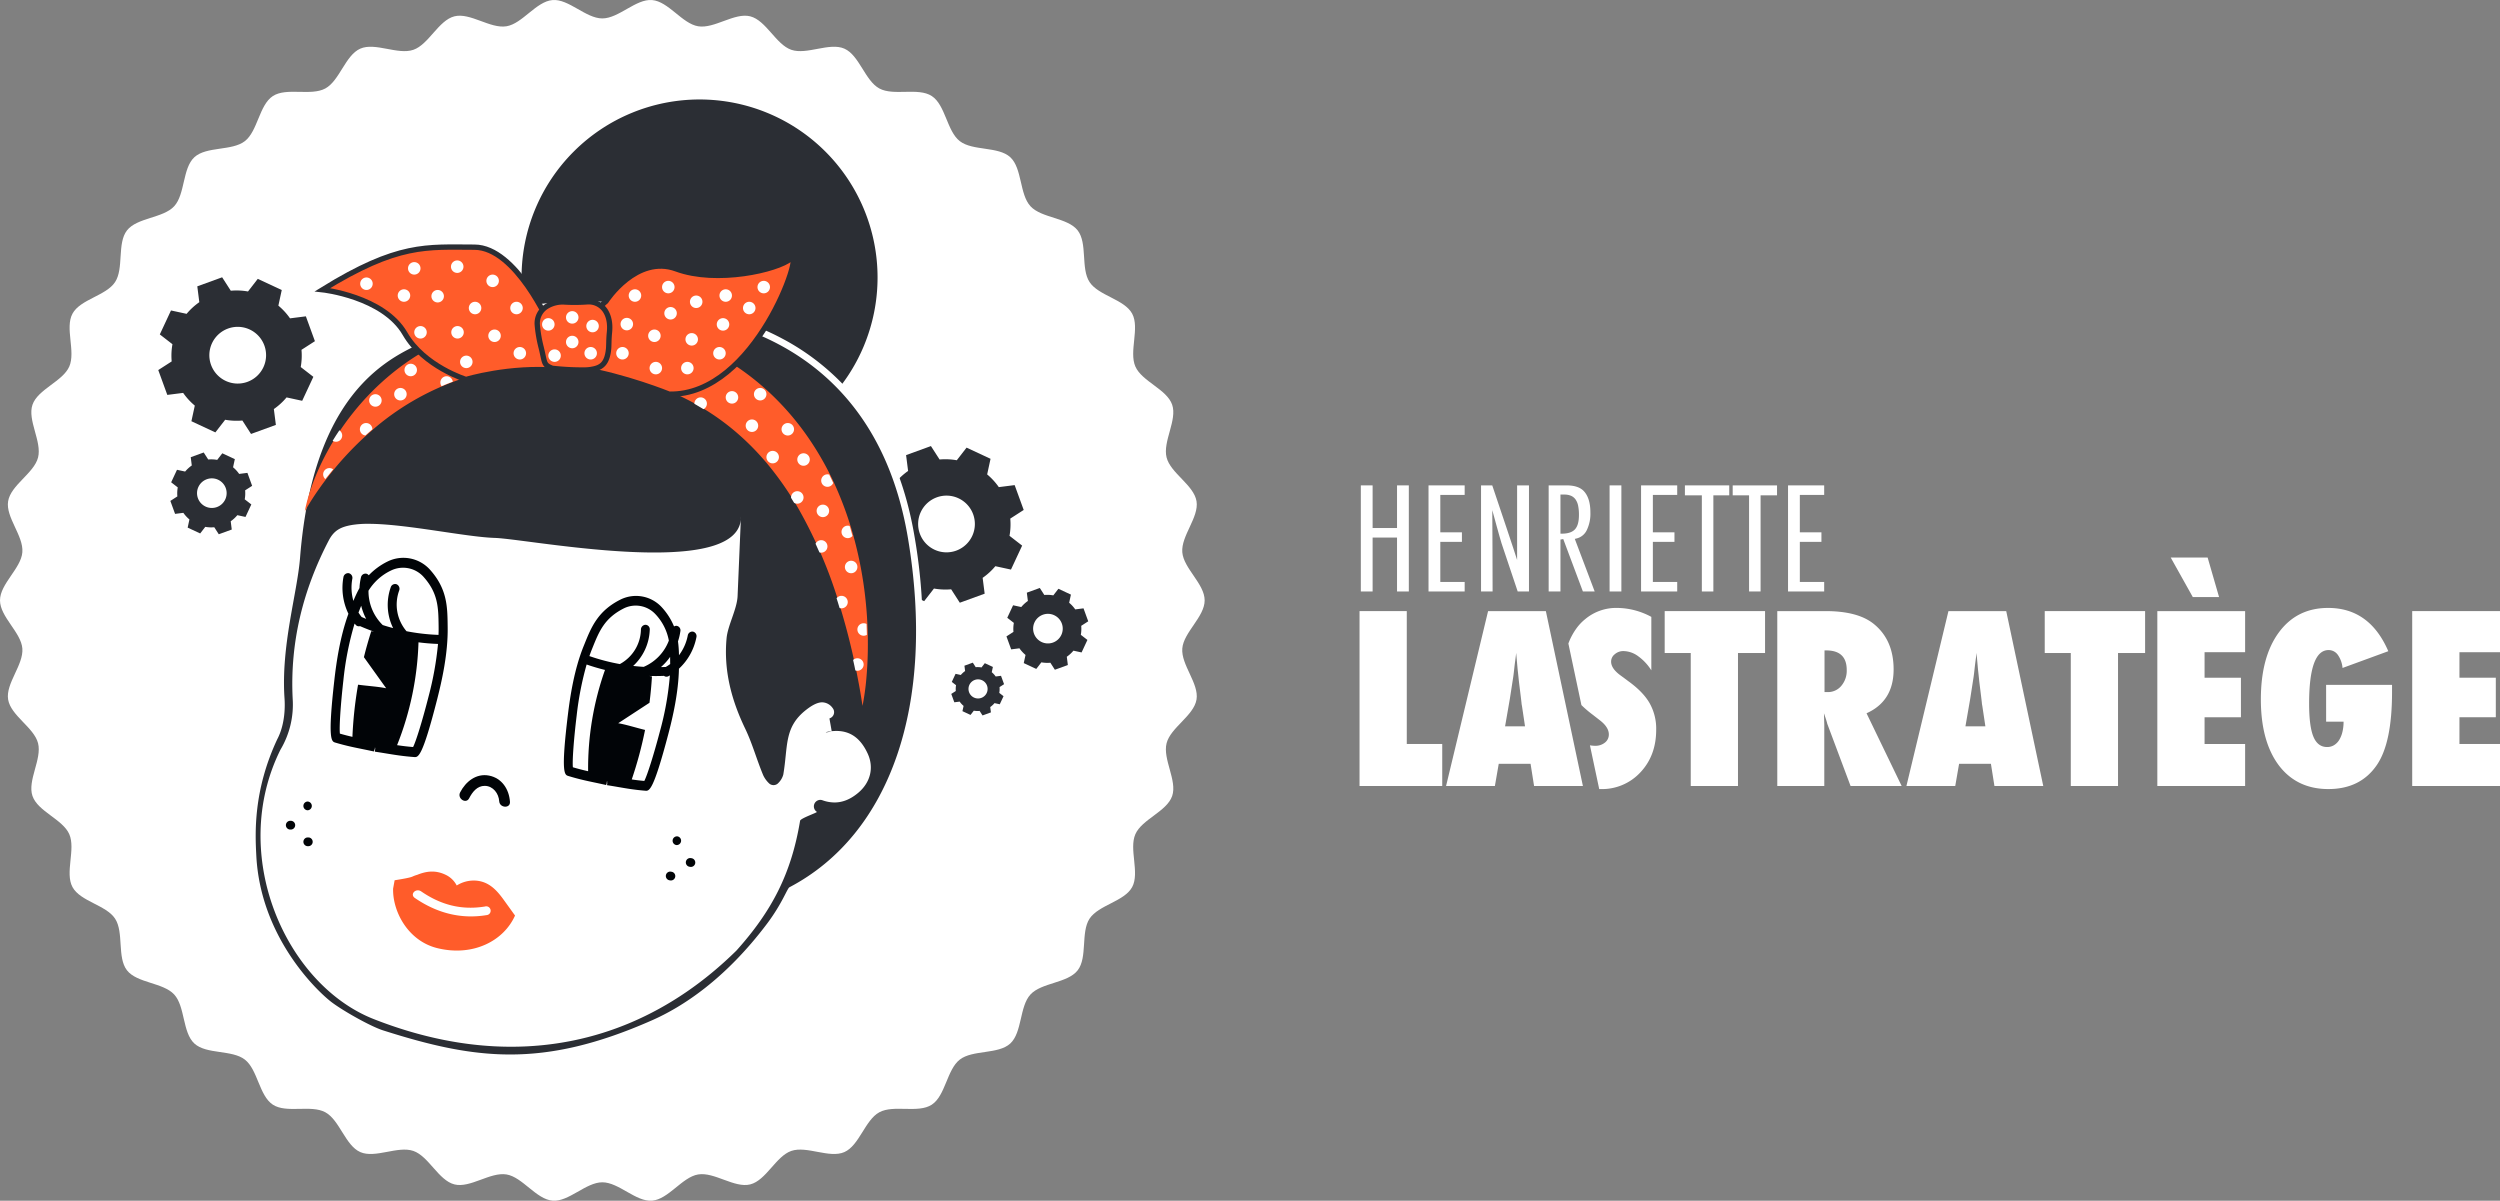 <svg xmlns="http://www.w3.org/2000/svg" xmlns:xlink="http://www.w3.org/1999/xlink" width="1089.5" height="523.277" viewBox="0 0 1089.5 523.277">
  <rect x="0" y="0" width="1089.5" height="523.277" fill="#808080" stroke="none"/>
  <defs>
    <clipPath id="clip-path">
      <path id="Tracé_2016" data-name="Tracé 2016" d="M0,178.868H524.988V-344.409H0Z" transform="translate(0 344.409)" fill="none"/>
    </clipPath>
    <clipPath id="clip-path-2">
      <path id="Tracé_2040" data-name="Tracé 2040" d="M196.343-253.778a124.661,124.661,0,0,0-25.258,2.9h0a113.2,113.2,0,0,0-24.056,8.287h0a109.563,109.563,0,0,0-21.313,13.43h0a113.658,113.658,0,0,0-17.46,17.555h0c-1.275,1.6-2.521,3.224-3.7,4.891h0c-1.2,1.65-2.323,3.346-3.425,5.049h0a116.5,116.5,0,0,0-5.98,10.544h0A107.135,107.135,0,0,0,90.4-180.076h0c-.672,1.884-1.311,3.773-1.848,5.69h0c-.545,1.913-1.024,3.842-1.383,5.789h0a115,115,0,0,1,6.284-9.892h0c2.223-3.174,4.59-6.22,7.047-9.159h0c2.445-2.946,5.02-5.758,7.659-8.47h0c1.336-1.343,2.674-2.673,4.049-3.956h0l1.03-.963,1.047-.944c.685-.637,1.4-1.244,2.1-1.861h0A115.088,115.088,0,0,1,154-225.837h0a106.565,106.565,0,0,1,10.277-2.986h0l1.3-.308,1.308-.272c.871-.182,1.74-.366,2.616-.517h0c1.746-.34,3.505-.6,5.263-.855h0q5.283-.716,10.628-.931h0c1.775-.1,3.563-.109,5.344-.126h0l2.679.03c.444,0,.892.032,1.34.046h0l1.34.047q5.36.223,10.724.874h0c.448.052.893.1,1.34.153h0l1.34.19c.892.134,1.785.24,2.677.391h0c1.782.308,3.567.573,5.347.934h0c3.563.658,7.108,1.5,10.649,2.375h0c3.581.924,6.953,1.87,10.31,3.013h0c.837.286,1.673.57,2.5.877h0c.833.295,1.652.618,2.475.931h0c.823.311,1.636.647,2.454.972h0c.805.348,1.623.673,2.42,1.038h0c3.209,1.422,6.349,2.973,9.4,4.684h0a107.321,107.321,0,0,1,17.21,11.966h0a116.262,116.262,0,0,1,14.82,15.192h0a140.3,140.3,0,0,1,12.307,17.871h0a201.778,201.778,0,0,1,17.758,41.123h0q3.437,10.907,6.026,22.246h0q.645,2.833,1.253,5.687h0q.613,2.853,1.15,5.731h0c.751,3.836,1.407,7.7,1.99,11.611h0A110.344,110.344,0,0,0,331.9-95.638h0q.255-2.97.427-5.951h0q.166-2.981.216-5.973h0a181.5,181.5,0,0,0-1.158-24h0a171.915,171.915,0,0,0-4.447-23.89h0a153.254,153.254,0,0,0-8.087-23.307h0A133.614,133.614,0,0,0,306.631-200.7h0a120.491,120.491,0,0,0-16.626-19.391h0a116.079,116.079,0,0,0-20.648-15.432h0c-1.854-1.1-3.75-2.118-5.653-3.122h0c-.959-.482-1.914-.98-2.887-1.433h0l-1.457-.691-1.468-.665c-.974-.45-1.966-.855-2.949-1.284h0c-.992-.4-1.981-.819-2.979-1.2h0c-1-.384-2-.763-3.008-1.115h0c-1-.366-2.016-.705-3.03-1.042h0c-1.012-.345-2.031-.649-3.048-.972h0c-1.021-.3-2.039-.614-3.065-.892h0c-2.069-.574-4.064-1.041-6.083-1.539h0c-.5-.129-1.007-.245-1.518-.353h0l-1.522-.334c-1.018-.216-2.025-.462-3.054-.644h0c-2.05-.381-4.095-.781-6.164-1.089h0c-2.059-.349-4.139-.617-6.216-.875h0c-1.041-.131-2.089-.217-3.131-.328h0l-1.566-.155c-.523-.047-1.048-.079-1.573-.12h0c-1.05-.073-2.1-.157-3.148-.22h0l-3.16-.123c-1.05-.055-2.109-.04-3.165-.058h0l-1.582-.017c-.065,0-.131,0-.2,0h0c-.463,0-.928.015-1.392.02" transform="translate(-87.169 253.798)" fill="none"/>
    </clipPath>
    <clipPath id="clip-path-4">
      <path id="Tracé_2051" data-name="Tracé 2051" d="M0,55.628H497.011V-76.715H0Z" transform="translate(0 76.715)" fill="none"/>
    </clipPath>
  </defs>
  <g id="tete-henriette-la-stratege" transform="translate(-391.75 -240.024)">
    <g id="Groupe_2098" data-name="Groupe 2098" transform="translate(391.75 584.433)">
      <g id="Groupe_2154" data-name="Groupe 2154" transform="translate(0 -344.409)" clip-path="url(#clip-path)">
        <g id="Groupe_2098-2" data-name="Groupe 2098" transform="translate(-0.001 0)">
          <path id="Tracé_1960" data-name="Tracé 1960" d="M176.123,82.272c-.583-7.144,7.355-15.292,6.2-22.258C181.155,52.953,171,47.8,169.274,40.946c-1.75-6.931,4.733-16.281,2.434-22.977-2.317-6.754-13.182-10.151-16.031-16.638-2.87-6.532,1.975-16.827-1.407-23.062-3.4-6.266-14.672-7.822-18.562-13.761-3.9-5.959-.816-16.913-5.184-22.517s-15.753-5.3-20.567-10.526-3.572-16.544-8.8-21.364-16.4-2.644-22.014-7.019-6.225-15.731-12.184-19.633c-5.939-3.888-16.6.088-22.868-3.311-6.235-3.381-8.72-14.489-15.25-17.357-6.488-2.85-16.347,2.832-23.1.515C-.958-139-5.248-149.545-12.179-151.3c-6.855-1.732-15.634,5.508-22.7,4.336-6.966-1.153-12.939-10.842-20.083-11.427-7.027-.574-14.5,8.008-21.675,8.008s-14.647-8.583-21.675-8.008c-7.142.585-13.115,10.274-20.081,11.427-7.062,1.171-15.841-6.067-22.7-4.336C-148.015-149.545-152.3-139-159-136.7c-6.754,2.319-16.611-3.365-23.1-.515-6.532,2.869-9.016,13.978-15.25,17.359-6.266,3.4-16.929-.577-22.868,3.311-5.959,3.9-6.58,15.265-12.182,19.632s-16.786,2.2-22.014,7.019-3.984,16.131-8.8,21.364-16.193,4.914-20.567,10.526-1.284,16.558-5.186,22.517c-3.888,5.939-15.163,7.495-18.56,13.761C-310.91-15.5-306.065-5.2-308.935,1.33c-2.85,6.488-13.714,9.885-16.031,16.64-2.3,6.694,4.184,16.046,2.434,22.977-1.731,6.855-11.881,12.006-13.05,19.068-1.155,6.966,6.785,15.114,6.2,22.257-.574,7.028-9.742,13.774-9.742,20.952s9.168,13.923,9.742,20.952c.585,7.142-7.355,15.292-6.2,22.257,1.168,7.062,11.319,12.213,13.05,19.068,1.75,6.931-4.733,16.281-2.435,22.977,2.319,6.754,13.182,10.151,16.032,16.638,2.869,6.53-1.975,16.827,1.405,23.062,3.4,6.266,14.674,7.822,18.56,13.761,3.9,5.959.819,16.913,5.186,22.515s15.753,5.3,20.567,10.528,3.57,16.546,8.8,21.364,16.4,2.644,22.014,7.021S-226.176,319.1-220.217,323c5.939,3.888,16.6-.088,22.868,3.311,6.234,3.381,8.718,14.49,15.25,17.359,6.488,2.849,16.345-2.832,23.1-.514,6.7,2.3,10.985,12.842,17.916,14.592,6.855,1.731,15.634-5.508,22.7-4.338,6.966,1.153,12.939,10.844,20.081,11.427,7.029.574,14.5-8.007,21.675-8.007s14.648,8.581,21.677,8.008c7.142-.585,13.115-10.275,20.081-11.429,7.062-1.17,15.841,6.068,22.7,4.338C-5.246,356-.958,345.452,5.737,343.154c6.754-2.319,16.611,3.365,23.1.515,6.53-2.869,9.016-13.977,15.251-17.359,6.266-3.4,16.927.579,22.866-3.311,5.96-3.9,6.582-15.265,12.184-19.632s16.786-2.2,22.015-7.019,3.984-16.131,8.8-21.362,16.195-4.915,20.569-10.529,1.284-16.556,5.186-22.517c3.888-5.938,15.163-7.493,18.562-13.759,3.382-6.235-1.463-16.532,1.405-23.064,2.85-6.488,13.715-9.885,16.032-16.638,2.3-6.7-4.184-16.047-2.434-22.979,1.731-6.855,11.881-12.006,13.05-19.066,1.155-6.966-6.784-15.116-6.2-22.258.574-7.029,9.742-13.776,9.742-20.952S176.7,89.3,176.123,82.272" transform="translate(339.123 158.414)" fill="#fff"/>
        </g>
        <g id="Groupe_2099" data-name="Groupe 2099" transform="translate(98.906 30.841)">
          <path id="Tracé_1961" data-name="Tracé 1961" d="M105.643,68.792C101.687,45.409,93.558,25.249,81.484,8.869Q80.219,7.153,78.9,5.494a89.483,89.483,0,0,0,13.736-47.87,89.487,89.487,0,0,0-26.385-63.7,89.493,89.493,0,0,0-63.7-26.385,89.493,89.493,0,0,0-63.7,26.385,89.493,89.493,0,0,0-26.385,63.7c0,1.7.052,3.391.146,5.075-1.661.339-3.224.678-4.674,1.007-11.067,2.521-21.231,5.8-25.893,8.347-1,.545-2.53,1.24-4.3,2.045-8.6,3.9-22.992,10.432-35.756,26.423a105.894,105.894,0,0,0-16.7,30.97c-4.775,13.525-7.913,29.459-9.326,47.355-.371,4.684-1.453,10.658-2.6,16.982-2.381,13.145-5.344,29.506-4.171,46.247.217,3.1-.108,7.825-1.741,10.927l-.135.255-.123.263c-11.966,25.534-10.845,46.708-10.307,56.884.9,17.043,6.348,33.415,16.183,48.665a102.349,102.349,0,0,0,20.675,23.67c5.7,4.569,19.847,12.629,27.064,14.926,18.1,5.764,37.8,11.1,59.185,11.1,20.956,0,42.211-5.073,66.889-15.965,13.984-6.173,34.9-19.188,55.155-46.14a97.137,97.137,0,0,0,8.682-13.951c22.959-13.112,40.111-34.755,49.725-62.817a172.877,172.877,0,0,0,8.679-47.009,248.413,248.413,0,0,0-3.479-54.09" transform="translate(203.414 132.458)" fill="#fff"/>
        </g>
        <g id="Groupe_2100" data-name="Groupe 2100" transform="translate(377.859 194.398)">
          <path id="Tracé_1962" data-name="Tracé 1962" d="M10.805,2a28.251,28.251,0,0,1,7.5.33l4.266-5.506,10.442,4.87L31.541,8.5a28.263,28.263,0,0,1,5.078,5.537l6.905-.877,3.941,10.828-5.853,3.766a28.2,28.2,0,0,1-.331,7.506l5.506,4.266L41.918,49.97l-6.807-1.475a28.214,28.214,0,0,1-5.538,5.075l.878,6.907L19.623,64.417l-3.768-5.853a28.252,28.252,0,0,1-7.5-.331L4.085,63.74-6.358,58.87l1.477-6.808a28.123,28.123,0,0,1-5.076-5.537l-6.908.878-3.94-10.828,5.853-3.768a28.251,28.251,0,0,1,.331-7.5l-5.506-4.266,4.87-10.442,6.807,1.475A28.268,28.268,0,0,1-2.913,6.994L-3.791.087,7.037-3.853ZM9.594,18.488a12.361,12.361,0,1,0,15.844,7.387A12.361,12.361,0,0,0,9.594,18.488" transform="translate(20.805 3.853)" fill="#2b2e34"/>
        </g>
        <g id="Groupe_2101" data-name="Groupe 2101" transform="translate(68.969 120.845)">
          <path id="Tracé_1963" data-name="Tracé 1963" d="M10.805,2a28.251,28.251,0,0,1,7.5.33l4.266-5.506,10.442,4.87L31.541,8.5a28.263,28.263,0,0,1,5.078,5.537l6.907-.877,3.94,10.828-5.853,3.766a28.2,28.2,0,0,1-.331,7.506l5.506,4.265L41.918,49.97l-6.807-1.477a28.174,28.174,0,0,1-5.538,5.076l.878,6.907L19.623,64.417l-3.768-5.853a28.252,28.252,0,0,1-7.5-.331L4.085,63.74-6.358,58.869l1.477-6.807a28.123,28.123,0,0,1-5.076-5.537l-6.908.877-3.94-10.827,5.853-3.768a28.251,28.251,0,0,1,.331-7.5l-5.506-4.266,4.87-10.442,6.807,1.475A28.268,28.268,0,0,1-2.913,6.994L-3.791.087,7.037-3.853ZM9.594,18.488a12.361,12.361,0,1,0,15.844,7.387A12.361,12.361,0,0,0,9.594,18.488" transform="translate(20.805 3.853)" fill="#2b2e34"/>
        </g>
        <g id="Groupe_2102" data-name="Groupe 2102" transform="translate(227.296 43.352)">
          <path id="Tracé_1964" data-name="Tracé 1964" d="M53.032,26.516A77.572,77.572,0,0,0-24.54-51.056a77.573,77.573,0,0,0-77.572,77.572A77.573,77.573,0,0,0-24.54,104.088,77.572,77.572,0,0,0,53.032,26.516" transform="translate(102.112 51.056)" fill="#2b2e34"/>
        </g>
        <g id="Groupe_2103" data-name="Groupe 2103" transform="translate(109.955 132.8)">
          <path id="Tracé_1965" data-name="Tracé 1965" d="M38.406,112.194c-19.878,0-38.582-5.084-55.835-10.576-5.821-1.854-18.778-9.229-23.509-13.021a92,92,0,0,1-18.3-21.04c-8.78-13.612-13.636-28.169-14.435-43.265-.492-9.279-1.513-28.587,9.279-51.615l.03-.061c3.318-6.3,3.194-13.876,2.986-16.84-1.076-15.364,1.632-30.317,4.02-43.51,1.2-6.6,2.325-12.842,2.739-18.079,2.483-31.432,10.439-55.76,23.647-72.307,11.111-13.92,23.5-19.539,31.691-23.255,1.975-.9,3.683-1.671,5.041-2.414,6.366-3.484,35.247-12.238,65.663-12.238a144.324,144.324,0,0,1,22.53,1.7c1.023-.053,2.314-.082,3.654-.082,9.51,0,34.267,1.407,58.714,14.449a102.809,102.809,0,0,1,34.691,29.855c11.04,14.976,18.5,33.553,22.16,55.215,6.061,35.819,4.415,68.9-4.757,95.679-9.1,26.566-25.507,46.717-47.448,58.285-.243.339-.751,1.322-1.244,2.274a87.383,87.383,0,0,1-8.1,13.153c-18.82,25.048-38,37.031-50.786,42.671-23.225,10.253-43.063,15.026-62.432,15.026M-60.382-21.424a81.988,81.988,0,0,0-8.5,35.228,91.873,91.873,0,0,0,6.153,34.325c8.287,21.526,24.065,38.64,42.208,45.78,20.165,7.937,40.141,11.96,59.376,11.96a131.014,131.014,0,0,0,51.81-10.528,147.4,147.4,0,0,0,45.307-30.932c15.768-17.586,23.691-33.746,27.347-55.774.225-1.352,1.8-2.139,5.927-3.88l.5-.211a4.169,4.169,0,0,1-.277-3.109,4.271,4.271,0,0,1,4.079-3.15,4.51,4.51,0,0,1,1.516.269,14.086,14.086,0,0,0,4.708.86c3.232,0,6.305-1.264,9.4-3.867,4.854-4.09,6.257-9.807,3.748-15.3-2.824-6.182-6.752-9.063-12.363-9.063-.559,0-1.146.03-1.744.087a11.494,11.494,0,0,1-2.689.55h0a1.511,1.511,0,0,1-1.586-1.424c-.061-1.191.98-1.624,2.3-1.848-.073-.416-.155-.866-.226-1.26-.125-.7-.251-1.395-.342-1.919-.175-1.007-.372-2.15.893-2.533a1.356,1.356,0,0,0,.91-.912,1.335,1.335,0,0,0-.243-1.249c-1.427-1.762-2.618-1.968-3.39-1.968-1.563,0-3.561.968-6.106,2.958-6.968,5.447-7.56,11.185-8.381,19.129-.254,2.449-.539,5.225-1.045,8.189a9.36,9.36,0,0,1-2.452,4.324A4.288,4.288,0,0,1,153.2-5.2a4.343,4.343,0,0,1-3.159-1.373,13.06,13.06,0,0,1-2.648-3.725c-1.228-2.907-2.293-5.919-3.324-8.832a115.68,115.68,0,0,0-4.552-11.532c-6.752-14.025-9.45-27.151-8.247-40.128a40.862,40.862,0,0,1,2.426-9.1c1.1-3.177,2.247-6.462,2.364-9.224l1.1-26.01q-3.22,3.428-9.537,5.473c-6.31,2.037-15.175,3.071-26.35,3.071-18.551,0-40.178-2.8-54.487-4.66-6.93-.9-12.4-1.609-15.095-1.694-5.7-.179-13.96-1.4-22.708-2.7-10.917-1.617-23.292-3.447-32.374-3.447a41.509,41.509,0,0,0-7.03.506c-4.772.842-7.012,2.331-8.876,5.9-11.52,22.052-16.764,45.035-15.587,68.308a39.961,39.961,0,0,1-5.5,22.939" transform="translate(73.95 216.028)" fill="#2b2e34"/>
        </g>
        <g id="Groupe_2104" data-name="Groupe 2104" transform="translate(108.478 131.329)">
          <path id="Tracé_1966" data-name="Tracé 1966" d="M50.2,1.006a142.514,142.514,0,0,1,22.451,1.7h0c.035,0,1.37-.088,3.73-.088,18.3,0,98.382,5.307,114.115,98.293,12.339,72.927-7.668,129.456-51.6,152.5-.924.485-3.21,7.164-9.668,15.759-18.445,24.548-37.169,36.455-50.2,42.209-24.03,10.607-43.382,14.9-61.838,14.9-18.127,0-35.39-4.139-55.389-10.508-5.647-1.8-18.41-9.058-23.035-12.766-6.878-5.515-30.354-28.58-32.189-63.234-.515-9.753-1.427-28.36,9.143-50.915,3.636-6.907,3.32-15.215,3.151-17.627-1.618-23.1,5.533-45.884,6.758-61.37,6.409-81.135,46.831-89.807,59.618-96.8C-9.423,10.142,18.69,1.007,50.2,1.006m67.515,92.218c-1.106,11.056-17.722,14.289-37.666,14.289-27.389,0-61.063-6.087-69.536-6.354-12.776-.4-38.739-6.146-55.13-6.146a42.7,42.7,0,0,0-7.285.529c-4.912.866-7.711,2.428-9.924,6.667-11.318,21.664-16.986,44.66-15.753,69.064a38.4,38.4,0,0,1-5.325,22.175c-22.842,46,2.358,102.334,40.618,117.393,20.595,8.1,40.69,12.062,59.914,12.062,36.712,0,70.265-14.42,98.182-41.916,15.506-17.284,23.928-33.613,27.734-56.549.187-1.121,7.723-3.631,7.313-3.894a2.839,2.839,0,0,1,1.463-5.225,3.019,3.019,0,0,1,1.024.184,15.5,15.5,0,0,0,5.2.945c3.373,0,6.822-1.246,10.345-4.213,5.328-4.488,6.925-10.938,4.14-17.033-3.34-7.308-8.115-9.921-13.7-9.921a20.054,20.054,0,0,0-2.028.106c.059-.017-1-5.556-.944-5.575a2.835,2.835,0,0,0,1.386-4.493,5.754,5.754,0,0,0-4.535-2.513c-1.949,0-4.219,1.085-7.012,3.268-9.744,7.618-7.846,15.778-9.97,28.231a8.046,8.046,0,0,1-2.115,3.61,2.81,2.81,0,0,1-2.135.977,2.849,2.849,0,0,1-2.086-.907,11.711,11.711,0,0,1-2.366-3.294c-2.841-6.725-4.749-13.872-7.907-20.428-6.023-12.512-9.4-25.382-8.109-39.354.526-5.672,4.555-12.7,4.8-18.4.969-22.884,1.3-30.653,1.411-33.289a12.007,12.007,0,0,0,.056-1.355l-.056,1.355M157.3,185.387a11.047,11.047,0,0,1-2.4.529c-.436,0,.337-.316,2.4-.529M50.2-1.937V1.006l0-2.943A197.963,197.963,0,0,0,7.251,3.071c-11.626,2.647-20.292,5.7-23.425,7.411-1.31.716-2.993,1.48-4.942,2.364-16.344,7.416-50.354,22.845-56.2,96.787-.409,5.164-1.531,11.366-2.72,17.933-2.405,13.278-5.129,28.327-4.04,43.874.155,2.215.41,9.915-2.82,16.052l-.032.061-.029.062a101.53,101.53,0,0,0-8.987,31.16,117.861,117.861,0,0,0-.43,21.157A85.879,85.879,0,0,0-91.364,264.5,95.94,95.94,0,0,0-81.7,283.916a93.614,93.614,0,0,0,18.618,21.391c4.879,3.911,17.874,11.328,23.983,13.275,17.365,5.529,36.2,10.646,56.281,10.646,19.58,0,39.606-4.815,63.026-15.151,12.94-5.713,32.356-17.833,51.368-43.134a88.7,88.7,0,0,0,8.229-13.361c.348-.673.732-1.416.974-1.834a93.5,93.5,0,0,0,28.731-23.772,114.052,114.052,0,0,0,19.071-35.153,163.331,163.331,0,0,0,8.176-44.4,238.98,238.98,0,0,0-3.358-52c-3.7-21.891-11.249-40.679-22.427-55.842A104.268,104.268,0,0,0,135.786,14.3C111.047,1.1,86-.323,76.38-.323c-1.316,0-2.543.026-3.574.076a146.03,146.03,0,0,0-22.6-1.69M-80.306,194.828a41.337,41.337,0,0,0,5.663-23.7,125.344,125.344,0,0,1,3.1-34.743,139.181,139.181,0,0,1,12.323-32.809c1.655-3.166,3.484-4.365,7.829-5.132a39.924,39.924,0,0,1,6.773-.485c8.975,0,21.291,1.825,32.157,3.432,8.792,1.3,17.1,2.531,22.88,2.714,2.619.084,8.062.789,14.953,1.682,14.347,1.861,36.028,4.674,54.675,4.674,11.488,0,20.254-1.027,26.8-3.14a28.037,28.037,0,0,0,7.472-3.56l-.959,22.632c-.108,2.546-1.214,5.728-2.284,8.8a41.968,41.968,0,0,0-2.5,9.444,67.765,67.765,0,0,0,1.366,21.128,89.841,89.841,0,0,0,7.021,19.774,112.613,112.613,0,0,1,4.491,11.384c1.038,2.932,2.112,5.966,3.356,8.913A14.382,14.382,0,0,0,127.737,210a5.82,5.82,0,0,0,4.234,1.838,5.76,5.76,0,0,0,4.362-2,10.6,10.6,0,0,0,2.788-5.037c.514-3.013.8-5.815,1.059-8.287.811-7.864,1.349-13.059,7.823-18.121,2.8-2.186,4.371-2.645,5.2-2.644.319,0,1.053,0,2.147,1.3a2.969,2.969,0,0,0-1.881,3.45c.026.167.065.406.114.691.088.506.208,1.173.331,1.848a3.021,3.021,0,0,0-2.078,3,2.983,2.983,0,0,0,3.057,2.82,12.526,12.526,0,0,0,2.964-.568c.5-.046,1-.068,1.468-.068,5.034,0,8.434,2.53,11.026,8.2,2.217,4.851.962,9.921-3.359,13.559-2.814,2.37-5.578,3.523-8.449,3.523a12.636,12.636,0,0,1-4.216-.776,5.968,5.968,0,0,0-2.009-.354,5.864,5.864,0,0,0-5.634,6.908c-3.827,1.633-5.7,2.621-6.044,4.672-3.6,21.713-11.416,37.652-26.961,55a145.957,145.957,0,0,1-44.821,30.6A129.559,129.559,0,0,1,17.625,319.96c-19.048,0-38.844-3.99-58.837-11.859a66.957,66.957,0,0,1-24.445-17.3,88.157,88.157,0,0,1-16.929-27.64,90.4,90.4,0,0,1-6.055-33.769,80.514,80.514,0,0,1,8.334-34.567" transform="translate(96.653 1.937)" fill="#fff"/>
        </g>
        <g id="Groupe_2105" data-name="Groupe 2105" transform="translate(200.242 337.811)">
          <path id="Tracé_1967" data-name="Tracé 1967" d="M1.441,3.443C2.819.753,4.927-2.013,8.278-1.96c3.643.058,6.032,3.327,6.264,6.716.205,2.975,4.891,3.233,4.684.223C18.853-.461,15.732-5.344,10.1-6.439,4.538-7.52-.074-3.831-2.491.886-3.855,3.55.066,6.127,1.441,3.443" transform="translate(2.775 6.629)" fill="#010407"/>
        </g>
        <g id="Groupe_2106" data-name="Groupe 2106" transform="translate(171.31 379.833)">
          <path id="Tracé_1968" data-name="Tracé 1968" d="M16.443,4.159c-2.8-3.847-6.207-7.793-12-8.229A13.9,13.9,0,0,0-3.93-1.939,10.462,10.462,0,0,0-8.971-6.7c-4.447-2.074-8.4-1.408-12.15.1a13.855,13.855,0,0,0-2.085.766c-1.48.694-7.647,1.554-7.79,1.629l-.658,3.613c-.26,10.013,6.535,22.862,19.332,25.969,15.628,3.8,28.954-3.274,33.8-14.226M9.039,10.973c-11.514,1.89-21.952-1.106-31.221-7.481-2.32-1.6.441-4.458,2.767-2.859,8.4,5.78,17.4,8.288,27.792,6.583a1.921,1.921,0,1,1,.662,3.757" transform="translate(31.661 8.007)" fill="#ff5c2a"/>
        </g>
        <g id="Groupe_2107" data-name="Groupe 2107" transform="translate(132.212 349.312)">
          <path id="Tracé_1969" data-name="Tracé 1969" d="M.63,1.3a1.909,1.909,0,0,0,0-3.815A1.909,1.909,0,0,0,.63,1.3" transform="translate(1.213 2.511)" fill="#010407"/>
        </g>
        <g id="Groupe_2108" data-name="Groupe 2108" transform="translate(124.582 357.705)">
          <path id="Tracé_1970" data-name="Tracé 1970" d="M.76,0H.379a1.909,1.909,0,0,0,0,3.815H.76A1.909,1.909,0,0,0,.76,0" transform="translate(1.464)" fill="#010407"/>
        </g>
        <g id="Groupe_2109" data-name="Groupe 2109" transform="translate(132.212 364.954)">
          <path id="Tracé_1971" data-name="Tracé 1971" d="M.76,0H.379a1.909,1.909,0,0,0,0,3.815H.76A1.909,1.909,0,0,0,.76,0" transform="translate(1.464)" fill="#010407"/>
        </g>
        <g id="Groupe_2110" data-name="Groupe 2110" transform="translate(293.126 364.464)">
          <path id="Tracé_1972" data-name="Tracé 1972" d="M.525,1.3a1.908,1.908,0,0,1,.623-3.763A1.908,1.908,0,0,1,.525,1.3" transform="translate(1.011 2.497)" fill="#010407"/>
        </g>
        <g id="Groupe_2111" data-name="Groupe 2111" transform="translate(298.907 373.927)">
          <path id="Tracé_1973" data-name="Tracé 1973" d="M.738.01l.377.062A1.908,1.908,0,0,1,.492,3.836L.115,3.774A1.908,1.908,0,0,1,.738.01" transform="translate(1.421 0.02)" fill="#010407"/>
        </g>
        <g id="Groupe_2112" data-name="Groupe 2112" transform="translate(290.196 379.834)">
          <path id="Tracé_1974" data-name="Tracé 1974" d="M.738.01l.377.062A1.908,1.908,0,0,1,.492,3.836L.115,3.774A1.908,1.908,0,0,1,.738.01" transform="translate(1.421 0.02)" fill="#010407"/>
        </g>
        <g id="Groupe_2113" data-name="Groupe 2113" transform="translate(132.813 137.67)">
          <path id="Tracé_1975" data-name="Tracé 1975" d="M83.088,58.092c-.583-3.915-1.241-7.776-1.99-11.612q-.54-2.878-1.152-5.731t-1.253-5.685q-2.6-11.322-6.024-22.246a201.913,201.913,0,0,0-17.76-41.124A140.3,140.3,0,0,0,42.6-46.178,116.162,116.162,0,0,0,27.782-61.37,107.379,107.379,0,0,0,10.574-73.336c-3.049-1.711-6.191-3.261-9.4-4.684-.8-.365-1.615-.69-2.42-1.036-.817-.327-1.629-.662-2.454-.972s-1.641-.638-2.474-.931c-.827-.308-1.662-.593-2.5-.878-3.356-1.143-6.729-2.088-10.31-3.013-3.542-.877-7.086-1.717-10.649-2.375-1.779-.362-3.564-.624-5.347-.934-.892-.15-1.784-.257-2.677-.389l-1.339-.19c-.447-.059-.893-.1-1.34-.157q-5.365-.656-10.725-.872l-1.34-.047c-.447-.014-.895-.046-1.34-.044l-2.679-.033c-1.781.02-3.567.03-5.344.128q-5.338.212-10.628.931c-1.758.252-3.517.517-5.263.855-.877.15-1.746.336-2.616.517l-1.308.272-1.3.31A106.558,106.558,0,0,0-93.152-83.9,115.153,115.153,0,0,0-130.768-61.9c-.7.618-1.416,1.225-2.1,1.863l-1.047.944-1.03.962c-1.375,1.284-2.714,2.615-4.049,3.956-2.638,2.712-5.214,5.524-7.659,8.47s-4.824,5.983-7.045,9.159a114.268,114.268,0,0,0-6.284,9.892c.359-1.945.836-3.874,1.381-5.789s1.176-3.806,1.848-5.688A107.01,107.01,0,0,1-152-49.182a116.492,116.492,0,0,1,5.982-10.543c1.1-1.7,2.227-3.4,3.423-5.05,1.176-1.667,2.422-3.286,3.7-4.889A113.477,113.477,0,0,1-121.438-87.22a109.5,109.5,0,0,1,21.312-13.428,112.975,112.975,0,0,1,24.056-8.287,124.458,124.458,0,0,1,25.259-2.9c.527-.006,1.057-.024,1.586-.02l1.582.017c1.054.018,2.115,0,3.166.058l3.159.125c1.051.062,2.1.146,3.148.22.524.039,1.05.071,1.573.119l1.566.156c1.044.109,2.092.2,3.131.327,2.077.26,4.158.526,6.216.875,2.071.308,4.114.708,6.164,1.091,1.029.181,2.036.427,3.054.643l1.524.334q.763.162,1.518.353c2.018.5,4.014.966,6.082,1.541,1.027.277,2.045.591,3.066.89,1.015.325,2.036.629,3.046.972s2.025.676,3.03,1.042,2.009.732,3.008,1.115,1.987.8,2.979,1.2c.985.427,1.975.833,2.951,1.284l1.468.664,1.456.691c.972.454,1.928.951,2.888,1.434,1.9,1,3.8,2.022,5.652,3.121A115.96,115.96,0,0,1,42.85-78.145a120.479,120.479,0,0,1,16.626,19.39A133.614,133.614,0,0,1,71.7-36.814a153.428,153.428,0,0,1,8.089,23.307,172.14,172.14,0,0,1,4.446,23.89,181.259,181.259,0,0,1,1.158,24q-.052,2.99-.216,5.973T84.747,46.3a110.349,110.349,0,0,1-1.659,11.789" transform="translate(159.985 111.855)" fill="#ff5c2a"/>
        </g>
        <g id="Groupe_2114" data-name="Groupe 2114" transform="translate(246.761 112.405)">
          <path id="Tracé_1976" data-name="Tracé 1976" d="M5.939,6.435S19.139-14.029,36.591-7.58s43.911.486,49.941-4.534-15.2,59.84-53.091,59.1c0,0-19.332-7.869-38.5-11s11-29.556,11-29.556" transform="translate(11.436 12.39)" fill="#ff5c2a"/>
        </g>
        <g id="Groupe_2115" data-name="Groupe 2115" transform="translate(246.761 112.405)">
          <path id="Tracé_1977" data-name="Tracé 1977" d="M5.939,6.435S19.139-14.029,36.591-7.58s43.911.486,49.941-4.534-15.2,59.84-53.091,59.1c0,0-19.332-7.869-38.5-11S5.939,6.435,5.939,6.435Z" transform="translate(11.436 12.39)" fill="none" stroke="#2b2e34" stroke-width="2.324"/>
        </g>
        <g id="Groupe_2116" data-name="Groupe 2116" transform="translate(140.539 107.668)">
          <path id="Tracé_1978" data-name="Tracé 1978" d="M33.855,11.578S19.207-22.206,1.066-22.238C-19.857-22.273-32.165-24.077-65.187-3.7c0,0,26.607,2.913,35.969,19.173C-20.972,29.795-2.611,35.419-2.611,35.419S16.481,29.593,37.3,31.478s-3.443-19.9-3.443-19.9" transform="translate(65.187 22.293)" fill="#ff5c2a"/>
        </g>
        <g id="Groupe_2117" data-name="Groupe 2117" transform="translate(140.539 107.668)">
          <path id="Tracé_1979" data-name="Tracé 1979" d="M33.855,11.578S19.207-22.206,1.066-22.238C-19.857-22.273-32.165-24.077-65.187-3.7c0,0,26.607,2.913,35.969,19.173C-20.972,29.795-2.611,35.419-2.611,35.419S16.481,29.593,37.3,31.478,33.855,11.578,33.855,11.578Z" transform="translate(65.187 22.293)" fill="none" stroke="#2b2e34" stroke-width="2.324"/>
        </g>
        <g id="Groupe_2118" data-name="Groupe 2118" transform="translate(234.122 131.516)">
          <path id="Tracé_1980" data-name="Tracé 1980" d="M.009,3.45A8.628,8.628,0,0,1,3.87-4.473a13.309,13.309,0,0,1,8.083-2.072,76.5,76.5,0,0,0,9.756-.068A8.6,8.6,0,0,1,29.7-2.667c1.293,2.056,2.2,5.04,1.767,9.318-.343,3.414-.219,5.789-.4,7.417-.667,6.09-2.937,7.977-7.136,8.7a17.245,17.245,0,0,1-2.9.307,115.228,115.228,0,0,1-14.467-.723c-3.958-1.553-3.144-2.185-4.874-9.1A60.615,60.615,0,0,1,.009,3.45" transform="translate(0.018 6.643)" fill="#ff5c2a"/>
        </g>
        <g id="Groupe_2119" data-name="Groupe 2119" transform="translate(234.122 131.516)">
          <path id="Tracé_1981" data-name="Tracé 1981" d="M.009,3.45A8.628,8.628,0,0,1,3.87-4.473a13.309,13.309,0,0,1,8.083-2.072,76.5,76.5,0,0,0,9.756-.068A8.6,8.6,0,0,1,29.7-2.667c1.293,2.056,2.2,5.04,1.767,9.318-.343,3.414-.219,5.789-.4,7.417-.667,6.09-2.937,7.977-7.136,8.7a17.245,17.245,0,0,1-2.9.307,115.228,115.228,0,0,1-14.467-.723c-3.958-1.553-3.144-2.185-4.874-9.1A60.615,60.615,0,0,1,.009,3.45Z" transform="translate(0.018 6.643)" fill="none" stroke="#2b2e34" stroke-width="2.324"/>
        </g>
        <g id="Groupe_2120" data-name="Groupe 2120" transform="translate(298.725 145.165)">
          <path id="Tracé_1982" data-name="Tracé 1982" d="M1.861.93A2.721,2.721,0,0,1-.86,3.651,2.722,2.722,0,0,1-3.583.93,2.722,2.722,0,0,1-.86-1.791,2.721,2.721,0,0,1,1.861.93" transform="translate(3.583 1.791)" fill="#fff"/>
        </g>
        <g id="Groupe_2121" data-name="Groupe 2121" transform="translate(289.511 133.803)">
          <path id="Tracé_1983" data-name="Tracé 1983" d="M1.861.93A2.721,2.721,0,0,1-.86,3.651,2.722,2.722,0,0,1-3.583.93,2.722,2.722,0,0,1-.86-1.791,2.721,2.721,0,0,1,1.861.93" transform="translate(3.583 1.791)" fill="#fff"/>
        </g>
        <g id="Groupe_2122" data-name="Groupe 2122" transform="translate(300.68 128.795)">
          <path id="Tracé_1984" data-name="Tracé 1984" d="M1.861.93A2.721,2.721,0,0,1-.86,3.651,2.722,2.722,0,0,1-3.583.93,2.722,2.722,0,0,1-.86-1.791,2.721,2.721,0,0,1,1.861.93" transform="translate(3.583 1.791)" fill="#fff"/>
        </g>
        <g id="Groupe_2123" data-name="Groupe 2123" transform="translate(288.526 122.394)">
          <path id="Tracé_1985" data-name="Tracé 1985" d="M1.861.93A2.721,2.721,0,0,1-.86,3.651,2.722,2.722,0,0,1-3.583.93,2.722,2.722,0,0,1-.86-1.791,2.721,2.721,0,0,1,1.861.93" transform="translate(3.583 1.791)" fill="#fff"/>
        </g>
        <g id="Groupe_2124" data-name="Groupe 2124" transform="translate(273.993 126.074)">
          <path id="Tracé_1986" data-name="Tracé 1986" d="M1.861.93A2.721,2.721,0,0,1-.86,3.651,2.722,2.722,0,0,1-3.583.93,2.722,2.722,0,0,1-.86-1.791,2.721,2.721,0,0,1,1.861.93" transform="translate(3.583 1.791)" fill="#fff"/>
        </g>
        <g id="Groupe_2125" data-name="Groupe 2125" transform="translate(282.469 143.607)">
          <path id="Tracé_1987" data-name="Tracé 1987" d="M1.861.93A2.721,2.721,0,0,1-.86,3.651,2.722,2.722,0,0,1-3.583.93,2.722,2.722,0,0,1-.86-1.791,2.721,2.721,0,0,1,1.861.93" transform="translate(3.583 1.791)" fill="#fff"/>
        </g>
        <g id="Groupe_2126" data-name="Groupe 2126" transform="translate(270.444 138.527)">
          <path id="Tracé_1988" data-name="Tracé 1988" d="M1.861.93A2.721,2.721,0,0,1-.86,3.651,2.722,2.722,0,0,1-3.583.93,2.722,2.722,0,0,1-.86-1.791,2.721,2.721,0,0,1,1.861.93" transform="translate(3.583 1.791)" fill="#fff"/>
        </g>
        <g id="Groupe_2127" data-name="Groupe 2127" transform="translate(268.55 151.225)">
          <path id="Tracé_1989" data-name="Tracé 1989" d="M1.861.93A2.721,2.721,0,0,1-.86,3.651,2.722,2.722,0,0,1-3.583.93,2.722,2.722,0,0,1-.86-1.791,2.721,2.721,0,0,1,1.861.93" transform="translate(3.583 1.791)" fill="#fff"/>
        </g>
        <g id="Groupe_2128" data-name="Groupe 2128" transform="translate(238.962 152.259)">
          <path id="Tracé_1990" data-name="Tracé 1990" d="M1.861.93A2.721,2.721,0,0,1-.86,3.651,2.722,2.722,0,0,1-3.583.93,2.722,2.722,0,0,1-.86-1.791,2.721,2.721,0,0,1,1.861.93" transform="translate(3.583 1.791)" fill="#fff"/>
        </g>
        <g id="Groupe_2129" data-name="Groupe 2129" transform="translate(236.242 138.65)">
          <path id="Tracé_1991" data-name="Tracé 1991" d="M1.86.93A2.721,2.721,0,0,1-.861,3.651,2.72,2.72,0,0,1-3.582.93,2.72,2.72,0,0,1-.861-1.791,2.721,2.721,0,0,1,1.86.93" transform="translate(3.582 1.791)" fill="#fff"/>
        </g>
        <g id="Groupe_2130" data-name="Groupe 2130" transform="translate(246.661 146.329)">
          <path id="Tracé_1992" data-name="Tracé 1992" d="M1.86.93A2.721,2.721,0,0,1-.861,3.651,2.72,2.72,0,0,1-3.582.93,2.72,2.72,0,0,1-.861-1.791,2.721,2.721,0,0,1,1.86.93" transform="translate(3.582 1.791)" fill="#fff"/>
        </g>
        <g id="Groupe_2131" data-name="Groupe 2131" transform="translate(246.661 135.597)">
          <path id="Tracé_1993" data-name="Tracé 1993" d="M1.86.93A2.721,2.721,0,0,1-.861,3.651,2.72,2.72,0,0,1-3.582.93,2.72,2.72,0,0,1-.861-1.791,2.721,2.721,0,0,1,1.86.93" transform="translate(3.582 1.791)" fill="#fff"/>
        </g>
        <g id="Groupe_2132" data-name="Groupe 2132" transform="translate(223.816 151.225)">
          <path id="Tracé_1994" data-name="Tracé 1994" d="M1.861.93A2.721,2.721,0,0,1-.86,3.651,2.722,2.722,0,0,1-3.583.93,2.722,2.722,0,0,1-.86-1.791,2.721,2.721,0,0,1,1.861.93" transform="translate(3.583 1.791)" fill="#fff"/>
        </g>
        <g id="Groupe_2133" data-name="Groupe 2133" transform="translate(212.802 143.607)">
          <path id="Tracé_1995" data-name="Tracé 1995" d="M1.861.93A2.721,2.721,0,0,1-.86,3.651,2.722,2.722,0,0,1-3.583.93,2.722,2.722,0,0,1-.86-1.791,2.721,2.721,0,0,1,1.861.93" transform="translate(3.583 1.791)" fill="#fff"/>
        </g>
        <g id="Groupe_2134" data-name="Groupe 2134" transform="translate(222.372 131.517)">
          <path id="Tracé_1996" data-name="Tracé 1996" d="M1.861.93A2.721,2.721,0,0,1-.86,3.651,2.722,2.722,0,0,1-3.583.93,2.722,2.722,0,0,1-.86-1.791,2.721,2.721,0,0,1,1.861.93" transform="translate(3.583 1.791)" fill="#fff"/>
        </g>
        <g id="Groupe_2135" data-name="Groupe 2135" transform="translate(211.968 119.673)">
          <path id="Tracé_1997" data-name="Tracé 1997" d="M1.861.93A2.721,2.721,0,0,1-.86,3.651,2.722,2.722,0,0,1-3.583.93,2.722,2.722,0,0,1-.86-1.791,2.721,2.721,0,0,1,1.861.93" transform="translate(3.583 1.791)" fill="#fff"/>
        </g>
        <g id="Groupe_2136" data-name="Groupe 2136" transform="translate(204.311 131.517)">
          <path id="Tracé_1998" data-name="Tracé 1998" d="M1.861.93A2.721,2.721,0,0,1-.86,3.651,2.722,2.722,0,0,1-3.583.93,2.722,2.722,0,0,1-.86-1.791,2.721,2.721,0,0,1,1.861.93" transform="translate(3.583 1.791)" fill="#fff"/>
        </g>
        <g id="Groupe_2137" data-name="Groupe 2137" transform="translate(196.668 142.099)">
          <path id="Tracé_1999" data-name="Tracé 1999" d="M1.861.93A2.721,2.721,0,0,1-.86,3.651,2.722,2.722,0,0,1-3.583.93,2.722,2.722,0,0,1-.86-1.791,2.721,2.721,0,0,1,1.861.93" transform="translate(3.583 1.791)" fill="#fff"/>
        </g>
        <g id="Groupe_2138" data-name="Groupe 2138" transform="translate(200.495 154.981)">
          <path id="Tracé_2000" data-name="Tracé 2000" d="M1.861.93A2.721,2.721,0,0,1-.86,3.651,2.722,2.722,0,0,1-3.583.93,2.722,2.722,0,0,1-.86-1.791,2.721,2.721,0,0,1,1.861.93" transform="translate(3.583 1.791)" fill="#fff"/>
        </g>
        <g id="Groupe_2139" data-name="Groupe 2139" transform="translate(180.534 142.099)">
          <path id="Tracé_2001" data-name="Tracé 2001" d="M1.861.93A2.721,2.721,0,0,1-.86,3.651,2.722,2.722,0,0,1-3.583.93,2.722,2.722,0,0,1-.86-1.791,2.721,2.721,0,0,1,1.861.93" transform="translate(3.583 1.791)" fill="#fff"/>
        </g>
        <g id="Groupe_2140" data-name="Groupe 2140" transform="translate(196.536 113.494)">
          <path id="Tracé_2002" data-name="Tracé 2002" d="M1.861.93A2.721,2.721,0,0,1-.86,3.651,2.722,2.722,0,0,1-3.583.93,2.722,2.722,0,0,1-.86-1.791,2.721,2.721,0,0,1,1.861.93" transform="translate(3.583 1.791)" fill="#fff"/>
        </g>
        <g id="Groupe_2141" data-name="Groupe 2141" transform="translate(188.013 126.367)">
          <path id="Tracé_2003" data-name="Tracé 2003" d="M1.861.93A2.721,2.721,0,0,1-.86,3.651,2.722,2.722,0,0,1-3.583.93,2.722,2.722,0,0,1-.86-1.791,2.721,2.721,0,0,1,1.861.93" transform="translate(3.583 1.791)" fill="#fff"/>
        </g>
        <g id="Groupe_2142" data-name="Groupe 2142" transform="translate(173.326 126.074)">
          <path id="Tracé_2004" data-name="Tracé 2004" d="M1.861.93A2.721,2.721,0,0,1-.86,3.651,2.722,2.722,0,0,1-3.583.93,2.722,2.722,0,0,1-.86-1.791,2.721,2.721,0,0,1,1.861.93" transform="translate(3.583 1.791)" fill="#fff"/>
        </g>
        <g id="Groupe_2143" data-name="Groupe 2143" transform="translate(156.977 120.924)">
          <path id="Tracé_2005" data-name="Tracé 2005" d="M1.861.93A2.721,2.721,0,0,1-.86,3.651,2.722,2.722,0,0,1-3.583.93,2.722,2.722,0,0,1-.86-1.791,2.721,2.721,0,0,1,1.861.93" transform="translate(3.583 1.791)" fill="#fff"/>
        </g>
        <g id="Groupe_2144" data-name="Groupe 2144" transform="translate(177.813 114.23)">
          <path id="Tracé_2006" data-name="Tracé 2006" d="M1.861.93A2.721,2.721,0,0,1-.86,3.651,2.722,2.722,0,0,1-3.583.93,2.722,2.722,0,0,1-.86-1.791,2.721,2.721,0,0,1,1.861.93" transform="translate(3.583 1.791)" fill="#fff"/>
        </g>
        <g id="Groupe_2145" data-name="Groupe 2145" transform="translate(255.514 139.377)">
          <path id="Tracé_2007" data-name="Tracé 2007" d="M1.861.93A2.721,2.721,0,0,1-.86,3.651,2.722,2.722,0,0,1-3.583.93,2.722,2.722,0,0,1-.86-1.791,2.721,2.721,0,0,1,1.861.93" transform="translate(3.583 1.791)" fill="#fff"/>
        </g>
        <g id="Groupe_2146" data-name="Groupe 2146" transform="translate(254.695 151.225)">
          <path id="Tracé_2008" data-name="Tracé 2008" d="M1.86.93A2.721,2.721,0,0,1-.861,3.651,2.72,2.72,0,0,1-3.582.93,2.72,2.72,0,0,1-.861-1.791,2.721,2.721,0,0,1,1.86.93" transform="translate(3.582 1.791)" fill="#fff"/>
        </g>
        <g id="Groupe_2147" data-name="Groupe 2147" transform="translate(283.083 157.702)">
          <path id="Tracé_2009" data-name="Tracé 2009" d="M1.861.93A2.721,2.721,0,0,1-.86,3.651,2.722,2.722,0,0,1-3.583.93,2.722,2.722,0,0,1-.86-1.791,2.721,2.721,0,0,1,1.861.93" transform="translate(3.583 1.791)" fill="#fff"/>
        </g>
        <g id="Groupe_2148" data-name="Groupe 2148" transform="translate(312.368 138.65)">
          <path id="Tracé_2010" data-name="Tracé 2010" d="M1.861.93A2.721,2.721,0,0,1-.86,3.651,2.722,2.722,0,0,1-3.583.93,2.722,2.722,0,0,1-.86-1.791,2.721,2.721,0,0,1,1.861.93" transform="translate(3.583 1.791)" fill="#fff"/>
        </g>
        <g id="Groupe_2149" data-name="Groupe 2149" transform="translate(313.541 126.074)">
          <path id="Tracé_2011" data-name="Tracé 2011" d="M1.861.93A2.721,2.721,0,0,1-.86,3.651,2.722,2.722,0,0,1-3.583.93,2.722,2.722,0,0,1-.86-1.791,2.721,2.721,0,0,1,1.861.93" transform="translate(3.583 1.791)" fill="#fff"/>
        </g>
        <g id="Groupe_2150" data-name="Groupe 2150" transform="translate(330.113 122.394)">
          <path id="Tracé_2012" data-name="Tracé 2012" d="M1.861.93A2.721,2.721,0,0,1-.86,3.651,2.722,2.722,0,0,1-3.583.93,2.722,2.722,0,0,1-.86-1.791,2.721,2.721,0,0,1,1.861.93" transform="translate(3.583 1.791)" fill="#fff"/>
        </g>
        <g id="Groupe_2151" data-name="Groupe 2151" transform="translate(323.797 131.517)">
          <path id="Tracé_2013" data-name="Tracé 2013" d="M1.861.93A2.721,2.721,0,0,1-.86,3.651,2.722,2.722,0,0,1-3.583.93,2.722,2.722,0,0,1-.86-1.791,2.721,2.721,0,0,1,1.861.93" transform="translate(3.583 1.791)" fill="#fff"/>
        </g>
        <g id="Groupe_2152" data-name="Groupe 2152" transform="translate(310.819 151.225)">
          <path id="Tracé_2014" data-name="Tracé 2014" d="M1.861.93A2.721,2.721,0,0,1-.86,3.651,2.722,2.722,0,0,1-3.583.93,2.722,2.722,0,0,1-.86-1.791,2.721,2.721,0,0,1,1.861.93" transform="translate(3.583 1.791)" fill="#fff"/>
        </g>
        <g id="Groupe_2153" data-name="Groupe 2153" transform="translate(296.828 157.702)">
          <path id="Tracé_2015" data-name="Tracé 2015" d="M1.861.93A2.721,2.721,0,0,1-.86,3.651,2.722,2.722,0,0,1-3.583.93,2.722,2.722,0,0,1-.86-1.791,2.721,2.721,0,0,1,1.861.93" transform="translate(3.583 1.791)" fill="#fff"/>
        </g>
      </g>
      <g id="Groupe_2178" data-name="Groupe 2178" transform="translate(132.44 -206.739)" clip-path="url(#clip-path-2)">
        <g id="Groupe_2155" data-name="Groupe 2155" transform="translate(43.828 20.852)">
          <path id="Tracé_2017" data-name="Tracé 2017" d="M1.861.93A2.721,2.721,0,0,1-.86,3.651,2.722,2.722,0,0,1-3.583.93,2.722,2.722,0,0,1-.86-1.791,2.721,2.721,0,0,1,1.861.93" transform="translate(3.583 1.791)" fill="#fff"/>
        </g>
        <g id="Groupe_2156" data-name="Groupe 2156" transform="translate(59.471 26.295)">
          <path id="Tracé_2018" data-name="Tracé 2018" d="M1.861.93A2.721,2.721,0,0,1-.86,3.651,2.722,2.722,0,0,1-3.583.93,2.722,2.722,0,0,1-.86-1.791,2.721,2.721,0,0,1,1.861.93" transform="translate(3.583 1.791)" fill="#fff"/>
        </g>
        <g id="Groupe_2157" data-name="Groupe 2157" transform="translate(170.183 35.503)">
          <path id="Tracé_2019" data-name="Tracé 2019" d="M1.861.93A2.721,2.721,0,0,1-.86,3.651,2.722,2.722,0,0,1-3.583.93,2.722,2.722,0,0,1-.86-1.791,2.721,2.721,0,0,1,1.861.93" transform="translate(3.583 1.791)" fill="#fff"/>
        </g>
        <g id="Groupe_2158" data-name="Groupe 2158" transform="translate(183.826 32.782)">
          <path id="Tracé_2020" data-name="Tracé 2020" d="M1.861.93A2.721,2.721,0,0,1-.86,3.651,2.722,2.722,0,0,1-3.583.93,2.722,2.722,0,0,1-.86-1.791,2.721,2.721,0,0,1,1.861.93" transform="translate(3.583 1.791)" fill="#fff"/>
        </g>
        <g id="Groupe_2159" data-name="Groupe 2159" transform="translate(196.128 31.401)">
          <path id="Tracé_2021" data-name="Tracé 2021" d="M1.861.93A2.721,2.721,0,0,1-.86,3.651,2.722,2.722,0,0,1-3.583.93,2.722,2.722,0,0,1-.86-1.791,2.721,2.721,0,0,1,1.861.93" transform="translate(3.583 1.791)" fill="#fff"/>
        </g>
        <g id="Groupe_2160" data-name="Groupe 2160" transform="translate(192.534 45.13)">
          <path id="Tracé_2022" data-name="Tracé 2022" d="M1.861.93A2.721,2.721,0,0,1-.86,3.651,2.722,2.722,0,0,1-3.583.93,2.722,2.722,0,0,1-.86-1.791,2.721,2.721,0,0,1,1.861.93" transform="translate(3.583 1.791)" fill="#fff"/>
        </g>
        <g id="Groupe_2161" data-name="Groupe 2161" transform="translate(208.155 46.688)">
          <path id="Tracé_2023" data-name="Tracé 2023" d="M1.861.93A2.721,2.721,0,0,1-.86,3.651,2.722,2.722,0,0,1-3.583.93,2.722,2.722,0,0,1-.86-1.791,2.721,2.721,0,0,1,1.861.93" transform="translate(3.583 1.791)" fill="#fff"/>
        </g>
        <g id="Groupe_2162" data-name="Groupe 2162" transform="translate(201.571 58.823)">
          <path id="Tracé_2024" data-name="Tracé 2024" d="M1.861.93A2.721,2.721,0,0,1-.86,3.651,2.722,2.722,0,0,1-3.583.93,2.722,2.722,0,0,1-.86-1.791,2.721,2.721,0,0,1,1.861.93" transform="translate(3.583 1.791)" fill="#fff"/>
        </g>
        <g id="Groupe_2163" data-name="Groupe 2163" transform="translate(215.021 59.87)">
          <path id="Tracé_2025" data-name="Tracé 2025" d="M1.861.93A2.721,2.721,0,0,1-.86,3.651,2.722,2.722,0,0,1-3.583.93,2.722,2.722,0,0,1-.86-1.791,2.721,2.721,0,0,1,1.861.93" transform="translate(3.583 1.791)" fill="#fff"/>
        </g>
        <g id="Groupe_2164" data-name="Groupe 2164" transform="translate(212.3 76.394)">
          <path id="Tracé_2026" data-name="Tracé 2026" d="M1.861.93A2.721,2.721,0,0,1-.86,3.651,2.722,2.722,0,0,1-3.583.93,2.722,2.722,0,0,1-.86-1.791,2.721,2.721,0,0,1,1.861.93" transform="translate(3.583 1.791)" fill="#fff"/>
        </g>
        <g id="Groupe_2165" data-name="Groupe 2165" transform="translate(225.439 69.045)">
          <path id="Tracé_2027" data-name="Tracé 2027" d="M1.861.93A2.721,2.721,0,0,1-.86,3.651,2.722,2.722,0,0,1-3.583.93,2.722,2.722,0,0,1-.86-1.791,2.721,2.721,0,0,1,1.861.93" transform="translate(3.583 1.791)" fill="#fff"/>
        </g>
        <g id="Groupe_2166" data-name="Groupe 2166" transform="translate(223.451 82.253)">
          <path id="Tracé_2028" data-name="Tracé 2028" d="M1.861.93A2.721,2.721,0,0,1-.86,3.651,2.722,2.722,0,0,1-3.583.93,2.722,2.722,0,0,1-.86-1.791,2.721,2.721,0,0,1,1.861.93" transform="translate(3.583 1.791)" fill="#fff"/>
        </g>
        <g id="Groupe_2167" data-name="Groupe 2167" transform="translate(222.717 97.735)">
          <path id="Tracé_2029" data-name="Tracé 2029" d="M1.861.93A2.721,2.721,0,0,1-.86,3.651,2.722,2.722,0,0,1-3.583.93,2.722,2.722,0,0,1-.86-1.791,2.721,2.721,0,0,1,1.861.93" transform="translate(3.583 1.791)" fill="#fff"/>
        </g>
        <g id="Groupe_2168" data-name="Groupe 2168" transform="translate(234.29 91.412)">
          <path id="Tracé_2030" data-name="Tracé 2030" d="M1.861.93A2.721,2.721,0,0,1-.86,3.651,2.722,2.722,0,0,1-3.583.93,2.722,2.722,0,0,1-.86-1.791,2.721,2.721,0,0,1,1.861.93" transform="translate(3.583 1.791)" fill="#fff"/>
        </g>
        <g id="Groupe_2169" data-name="Groupe 2169" transform="translate(235.768 106.704)">
          <path id="Tracé_2031" data-name="Tracé 2031" d="M1.861.93A2.721,2.721,0,0,1-.86,3.651,2.722,2.722,0,0,1-3.583.93,2.722,2.722,0,0,1-.86-1.791,2.721,2.721,0,0,1,1.861.93" transform="translate(3.583 1.791)" fill="#fff"/>
        </g>
        <g id="Groupe_2170" data-name="Groupe 2170" transform="translate(231.569 121.996)">
          <path id="Tracé_2032" data-name="Tracé 2032" d="M1.861.93A2.721,2.721,0,0,1-.86,3.651,2.722,2.722,0,0,1-3.583.93,2.722,2.722,0,0,1-.86-1.791,2.721,2.721,0,0,1,1.861.93" transform="translate(3.583 1.791)" fill="#fff"/>
        </g>
        <g id="Groupe_2171" data-name="Groupe 2171" transform="translate(241.212 133.94)">
          <path id="Tracé_2033" data-name="Tracé 2033" d="M1.861.93A2.721,2.721,0,0,1-.86,3.651,2.722,2.722,0,0,1-3.583.93,2.722,2.722,0,0,1-.86-1.791,2.721,2.721,0,0,1,1.861.93" transform="translate(3.583 1.791)" fill="#fff"/>
        </g>
        <g id="Groupe_2172" data-name="Groupe 2172" transform="translate(238.49 149.203)">
          <path id="Tracé_2034" data-name="Tracé 2034" d="M1.861.93A2.721,2.721,0,0,1-.86,3.651,2.722,2.722,0,0,1-3.583.93,2.722,2.722,0,0,1-.86-1.791,2.721,2.721,0,0,1,1.861.93" transform="translate(3.583 1.791)" fill="#fff"/>
        </g>
        <g id="Groupe_2173" data-name="Groupe 2173" transform="translate(39.341 31.401)">
          <path id="Tracé_2035" data-name="Tracé 2035" d="M1.861.93A2.721,2.721,0,0,1-.86,3.651,2.722,2.722,0,0,1-3.583.93,2.722,2.722,0,0,1-.86-1.791,2.721,2.721,0,0,1,1.861.93" transform="translate(3.583 1.791)" fill="#fff"/>
        </g>
        <g id="Groupe_2174" data-name="Groupe 2174" transform="translate(28.436 34.123)">
          <path id="Tracé_2036" data-name="Tracé 2036" d="M1.861.93A2.721,2.721,0,0,1-.86,3.651,2.722,2.722,0,0,1-3.583.93,2.722,2.722,0,0,1-.86-1.791,2.721,2.721,0,0,1,1.861.93" transform="translate(3.583 1.791)" fill="#fff"/>
        </g>
        <g id="Groupe_2175" data-name="Groupe 2175" transform="translate(24.395 46.688)">
          <path id="Tracé_2037" data-name="Tracé 2037" d="M1.861.93A2.721,2.721,0,0,1-.86,3.651,2.722,2.722,0,0,1-3.583.93,2.722,2.722,0,0,1-.86-1.791,2.721,2.721,0,0,1,1.861.93" transform="translate(3.583 1.791)" fill="#fff"/>
        </g>
        <g id="Groupe_2176" data-name="Groupe 2176" transform="translate(11.244 49.41)">
          <path id="Tracé_2038" data-name="Tracé 2038" d="M1.861.93A2.721,2.721,0,0,1-.86,3.651,2.722,2.722,0,0,1-3.583.93,2.722,2.722,0,0,1-.86-1.791,2.721,2.721,0,0,1,1.861.93" transform="translate(3.583 1.791)" fill="#fff"/>
        </g>
        <g id="Groupe_2177" data-name="Groupe 2177" transform="translate(8.393 66.324)">
          <path id="Tracé_2039" data-name="Tracé 2039" d="M1.861.93A2.721,2.721,0,0,1-.86,3.651,2.722,2.722,0,0,1-3.583.93,2.722,2.722,0,0,1-.86-1.791,2.721,2.721,0,0,1,1.861.93" transform="translate(3.583 1.791)" fill="#fff"/>
        </g>
      </g>
      <g id="Groupe_2184" data-name="Groupe 2184" transform="translate(0 -344.409)" clip-path="url(#clip-path)">
        <g id="Groupe_2179" data-name="Groupe 2179" transform="translate(144.093 243.097)">
          <path id="Tracé_2041" data-name="Tracé 2041" d="M6.312,28.819l.381.088.4-1.743a.179.179,0,0,0,.03.006l-.248,1.765L7.308,27.2l.04.008L7.1,28.982l.27.052.216.026c1.776.267,3.324.521,4.769.758,3.78.617,7.047,1.153,11.9,1.516C26,31.465,27.8,31.6,34.331,5.927c2.012-7.9,4.67-19.715,4.52-31.016l-.011-.881c-.1-8.291-.2-16.123-7.9-24.571a15.6,15.6,0,0,0-18.278-3.344,29.026,29.026,0,0,0-8.212,6.017,1.835,1.835,0,0,0-.988-.693,2.027,2.027,0,0,0-2.407,1.624,25.7,25.7,0,0,0-.644,4.622,50.953,50.953,0,0,0-2.651,5.609,21.2,21.2,0,0,1-.473-9.6A2.072,2.072,0,0,0-4.252-48.79a.009.009,0,0,1-.006,0A2.071,2.071,0,0,0-6.58-47.031,25.8,25.8,0,0,0-4.4-31.113C-8.066-21.044-9.657-9.941-10.526-2.289c-2.987,26.323-1.26,26.833.412,27.327,4.636,1.37,7.854,2.022,11.58,2.774,1.46.3,3.025.612,4.845,1.007m-8.04-55.613c.056.026.111.055.167.082.114.138.211.295.33.43a1.831,1.831,0,0,0,1.059.611,1.81,1.81,0,0,0,.83-.05q3,1.31,6.087,2.407c-.392-.077-.778-.14-1.177-.231q-1.8,5.613-3.223,11.351,4.85,6.771,9.7,13.543C8.379.613,3.823.351-.2-.2a175.34,175.34,0,0,0-2.46,22.731c-1.68-.383-3.419-.819-5.459-1.407-.321-2.78.295-12.384,1.5-23.029A133.45,133.45,0,0,1-1.729-26.793M1.162-34.6a25.427,25.427,0,0,0,2.17,5.728c-.659-.277-1.325-.539-1.977-.831A17.657,17.657,0,0,1-.017-31.632l.191-.489c.334-.849.659-1.674.988-2.483M28.1-47.452c6.624,7.259,6.7,13.624,6.8,21.683l.009.886c.014.988-.018,1.984-.049,2.979a89.188,89.188,0,0,1-13.952-1.6A17.882,17.882,0,0,1,17.7-41.189a2.157,2.157,0,0,0-1.082-2.765,1.99,1.99,0,0,0-2.569,1.275,23,23,0,0,0,1.024,17.814c-1.521-.406-3.033-.843-4.531-1.326a20.707,20.707,0,0,1-6.2-14.966,23.257,23.257,0,0,1,9.883-8.835A12,12,0,0,1,28.1-47.452M16.8,26.154a131.618,131.618,0,0,0,9.333-44.816q4.241.549,8.508.7A140.115,140.115,0,0,1,30.536,4.9c-2.645,10.382-5.473,19.581-6.758,22.067-2.686-.22-4.836-.494-6.977-.816" transform="translate(12.153 55.491)" fill="#010407"/>
        </g>
        <g id="Groupe_2180" data-name="Groupe 2180" transform="translate(245.735 259.699)">
          <path id="Tracé_2042" data-name="Tracé 2042" d="M8.189,28.485c3.662.632,6.825,1.177,11.535,1.568,1.7.141,3.452.287,10.041-24.753,1.916-7.279,4.394-17.96,4.617-28.43A25.212,25.212,0,0,0,42-36.863a2.023,2.023,0,0,0-1.492-2.425l-.008,0a2.023,2.023,0,0,0-2.278,1.718,20.745,20.745,0,0,1-3.829,8.583,49.668,49.668,0,0,0-.431-6.05,24.966,24.966,0,0,0,1.048-4.44,1.98,1.98,0,0,0-1.618-2.331,1.789,1.789,0,0,0-1.146.281,28.335,28.335,0,0,0-5.353-8.387A15.246,15.246,0,0,0,9.055-53.333C-.956-48.363-3.814-41.262-6.837-33.743l-.324.8C-11.3-22.7-13.051-10.995-14.013-3.084c-3.127,25.706-1.442,26.218.187,26.713,4.553,1.386,7.718,2.054,11.381,2.829,1.4.295,2.9.612,4.614,1l.205.053.266.047.4-1.7.038.008L2.868,27.6l.4-1.7.03.006L3.04,27.635l.378.055c1.8.284,3.335.548,4.771.8M26.064,4.27c-2.666,10.126-5.5,19.1-6.779,21.516-2.066-.187-3.8-.4-5.471-.65a171.54,171.54,0,0,0,5.8-21.581c-3.856-.925-8.1-2.3-11.7-2.923Q14.73-3.822,21.544-8.278,22.276-14,22.623-19.762c-.4-.056-.769-.137-1.155-.205q3.2.093,6.4-.04a1.788,1.788,0,0,0,.74.34,1.8,1.8,0,0,0,1.181-.182c.156-.082.3-.19.453-.277l.182-.015A130.544,130.544,0,0,1,26.064,4.27m4.5-29.939,0,.514a17.512,17.512,0,0,1-1.93,1.269c-.7.035-1.4.04-2.1.058a24.761,24.761,0,0,0,4-4.45c.014.852.018,1.72.021,2.61M24.1-46.92a22.737,22.737,0,0,1,5.881,11.547A20.247,20.247,0,0,1,19.028-23.931c-1.536-.09-3.068-.226-4.6-.4A22.481,22.481,0,0,0,21.667-40.2a1.944,1.944,0,0,0-1.89-2.069,2.106,2.106,0,0,0-1.965,2.135A17.482,17.482,0,0,1,8.627-25.146,87.1,87.1,0,0,1-4.649-28.63c.325-.916.647-1.835,1.009-2.732l.324-.8c2.94-7.308,5.263-13.079,13.867-17.349A11.728,11.728,0,0,1,24.1-46.92M-11.842,19.825c-.292-2.72.386-12.1,1.648-22.5A136.917,136.917,0,0,1-5.848-24.955q3.938,1.37,8,2.367A128.606,128.606,0,0,0-5.2,21.55c-2.065-.465-4.12-.975-6.646-1.724" transform="translate(15.768 54.848)" fill="#010407"/>
        </g>
        <g id="Groupe_2181" data-name="Groupe 2181" transform="translate(438.612 256.234)">
          <path id="Tracé_2043" data-name="Tracé 2043" d="M5.641,1.045a14.785,14.785,0,0,1,3.917.172l2.227-2.875L17.236.885l-.77,3.552a14.745,14.745,0,0,1,2.65,2.891l3.605-.459,2.057,5.653L21.723,14.49a14.733,14.733,0,0,1-.173,3.918l2.875,2.226-2.542,5.453-3.554-.772a14.7,14.7,0,0,1-2.89,2.651l.457,3.605-5.652,2.057L8.277,30.573A14.722,14.722,0,0,1,4.36,30.4L2.132,33.275l-5.451-2.543.77-3.552A14.745,14.745,0,0,1-5.2,24.288l-3.605.459-2.057-5.653,3.055-1.966a14.733,14.733,0,0,1,.173-3.918l-2.875-2.226,2.542-5.451,3.554.77a14.69,14.69,0,0,1,2.89-2.65L-1.979.045,3.673-2.012ZM5.009,9.652a6.452,6.452,0,1,0,8.271,3.856A6.452,6.452,0,0,0,5.009,9.652" transform="translate(10.861 2.012)" fill="#2b2e34"/>
        </g>
        <g id="Groupe_2182" data-name="Groupe 2182" transform="translate(74.242 197.192)">
          <path id="Tracé_2044" data-name="Tracé 2044" d="M5.641,1.044a14.785,14.785,0,0,1,3.917.172l2.227-2.873L17.236.885l-.77,3.552a14.745,14.745,0,0,1,2.65,2.891l3.605-.459,2.057,5.653-3.055,1.966a14.733,14.733,0,0,1-.173,3.918l2.875,2.227-2.542,5.451-3.554-.772a14.7,14.7,0,0,1-2.89,2.651l.457,3.605-5.652,2.057L8.277,30.573A14.722,14.722,0,0,1,4.36,30.4L2.132,33.274l-5.451-2.543.77-3.552A14.745,14.745,0,0,1-5.2,24.287l-3.605.459-2.057-5.652,3.055-1.968a14.733,14.733,0,0,1,.173-3.918l-2.875-2.226,2.542-5.451,3.554.77a14.69,14.69,0,0,1,2.89-2.65L-1.979.046,3.673-2.011ZM5.009,9.652a6.452,6.452,0,1,0,8.271,3.856A6.452,6.452,0,0,0,5.009,9.652" transform="translate(10.861 2.011)" fill="#2b2e34"/>
        </g>
        <g id="Groupe_2183" data-name="Groupe 2183" transform="translate(414.565 288.788)">
          <path id="Tracé_2045" data-name="Tracé 2045" d="M3.641.674A9.488,9.488,0,0,1,6.169.785L7.608-1.07,11.127.571l-.5,2.294a9.5,9.5,0,0,1,1.712,1.866l2.326-.3,1.328,3.649-1.972,1.27a9.491,9.491,0,0,1-.111,2.528l1.855,1.437-1.641,3.52-2.294-.5a9.491,9.491,0,0,1-1.866,1.711l.3,2.328L6.613,21.708l-1.27-1.972a9.555,9.555,0,0,1-2.528-.111L1.377,21.48l-3.52-1.641.5-2.294a9.487,9.487,0,0,1-1.711-1.866l-2.328.295-1.328-3.648,1.972-1.27a9.566,9.566,0,0,1,.111-2.53L-6.783,7.089-5.142,3.57l2.294.5A9.484,9.484,0,0,1-.982,2.358L-1.277.03,2.371-1.3ZM3.234,6.23A4.165,4.165,0,1,0,8.573,8.719,4.165,4.165,0,0,0,3.234,6.23" transform="translate(7.011 1.298)" fill="#2b2e34"/>
        </g>
      </g>
    </g>
    <g id="Groupe_2185" data-name="Groupe 2185" transform="translate(984.237 528.269)">
      <g id="Groupe_2185-2" data-name="Groupe 2185" transform="translate(0.56 -76.715)">
        <path id="Tracé_2047" data-name="Tracé 2047" d="M6.633,0V18.581H-4.011V0H-9.148V46.238h5.137v-23.5H6.633v23.5h5.137V0Z" transform="translate(9.148)" fill="#fff"/>
      </g>
      <g id="Groupe_2186" data-name="Groupe 2186" transform="translate(30.062 -76.715)">
        <path id="Tracé_2048" data-name="Tracé 2048" d="M0,0V46.238H15.752V42.084H5.137V24.612h9.416V20.457H5.137V4.154H15.752V0Z" fill="#fff"/>
      </g>
      <g id="Groupe_2189" data-name="Groupe 2189" transform="translate(0 -76.715)" clip-path="url(#clip-path-4)">
        <g id="Groupe_2187" data-name="Groupe 2187" transform="translate(52.949 0)">
          <path id="Tracé_2049" data-name="Tracé 2049" d="M6.609,13.665S3.828,4.988,2-.319L-4.228-18.845H-9.114V27.393h5.037s-.072-34.92-.135-35.451c0,0,3.4,12.542,4.049,14.5L6.861,27.393h4.915V-18.845H6.607V-1.756c0,2.6.029,11.765,0,15.421" transform="translate(9.114 18.845)" fill="#fff"/>
        </g>
        <g id="Groupe_2188" data-name="Groupe 2188" transform="translate(82.421 0)">
          <path id="Tracé_2050" data-name="Tracé 2050" d="M5.08,9.731A6.661,6.661,0,0,0,9.548,6.21a16.434,16.434,0,0,0,1.629-7.894c0-4.237-1.025-7.408-3.047-9.43C6.564-12.642,4.093-13.42.793-13.42h-7.8V32.818h5.139V10.19l1.22-.219L7.906,32.818h5.143L4.38,9.9Zm-6.317-2.11h-.63V-9.421H-.161a7.29,7.29,0,0,1,2.845.512A4.725,4.725,0,0,1,4.739-7.246a7.463,7.463,0,0,1,1.118,2.79A19.793,19.793,0,0,1,6.191-.545c0,2.915-.555,4.955-1.7,6.233S1.419,7.621-1.237,7.621" transform="translate(7.006 13.42)" fill="#fff"/>
        </g>
      </g>
      <path id="Tracé_2052" data-name="Tracé 2052" d="M63.167-30.477h5.139V-76.715H63.167Z" transform="translate(45.804 0)" fill="#fff"/>
      <g id="Groupe_2190" data-name="Groupe 2190" transform="translate(122.69 -76.715)">
        <path id="Tracé_2053" data-name="Tracé 2053" d="M0,0V46.238H15.752V42.084H5.139V24.612h9.414V20.457H5.139V4.154H15.752V0Z" fill="#fff"/>
      </g>
      <g id="Groupe_2191" data-name="Groupe 2191" transform="translate(141.795 -76.715)">
        <path id="Tracé_2054" data-name="Tracé 2054" d="M0,0V4.339H7.382v41.9H12.4V4.339h6.923V0Z" fill="#fff"/>
      </g>
      <g id="Groupe_2192" data-name="Groupe 2192" transform="translate(162.622 -76.715)">
        <path id="Tracé_2055" data-name="Tracé 2055" d="M0,0V4.339H7.137v41.9h5.015V4.339h7.17V0Z" fill="#fff"/>
      </g>
      <g id="Groupe_2193" data-name="Groupe 2193" transform="translate(186.74 -76.715)">
        <path id="Tracé_2056" data-name="Tracé 2056" d="M0,0V46.238H15.752V42.084H5.139V24.612h9.414V20.457H5.139V4.154H15.752V0Z" fill="#fff"/>
      </g>
      <g id="Groupe_2194" data-name="Groupe 2194" transform="translate(132.984 -21.927)">
        <path id="Tracé_2057" data-name="Tracé 2057" d="M0,0V18.266H11.355V76.221H31.939V18.266h11.8V0Z" fill="#fff"/>
      </g>
      <g id="Groupe_2197" data-name="Groupe 2197" transform="translate(0 -76.715)" clip-path="url(#clip-path-4)">
        <g id="Groupe_2195" data-name="Groupe 2195" transform="translate(182.053 54.789)">
          <path id="Tracé_2058" data-name="Tracé 2058" d="M22.784,32.038H.52L-9.65,4.886Q-9.8,4.2-10.167,3.059T-11.082.344l.148,5.036V32.038H-31.421V-44.183h21.079q13.922,0,20.834,5.479,8.785,7.01,8.786,19.944,0,13.823-11.8,19.1ZM-10.835-8.887h1.384A7.537,7.537,0,0,0-3.527-11.6a10.131,10.131,0,0,0,2.369-6.911q0-8.539-8.934-8.541h-.742Z" transform="translate(31.421 44.183)" fill="#fff"/>
        </g>
        <g id="Groupe_2196" data-name="Groupe 2196" transform="translate(238.332 54.789)">
          <path id="Tracé_2059" data-name="Tracé 2059" d="M25.066,32.038H3.788l-1.53-9.676H-11.614l-1.679,9.676H-34.568l18.314-76.221H8.924ZM-.16,6.022-1.494-2.865a8.582,8.582,0,0,1-.2-1.332q-.1-1.087-1.037-8.591-.1-.838-.247-2.294t-.4-3.678l-.642-7.208q-.1,1.038-.271,2.32t-.371,2.814Q-5-17.772-5.146-16.588c-.1.79-.166,1.268-.2,1.432l-1.43,9.231L-8.848,6.022Z" transform="translate(34.568 44.183)" fill="#fff"/>
        </g>
      </g>
      <g id="Groupe_2198" data-name="Groupe 2198" transform="translate(298.607 -21.927)">
        <path id="Tracé_2061" data-name="Tracé 2061" d="M0,0V18.266H11.355V76.221H31.941V18.266h11.8V0Z" fill="#fff"/>
      </g>
      <g id="Groupe_2199" data-name="Groupe 2199" transform="translate(347.677 -45.278)">
        <path id="Tracé_2062" data-name="Tracé 2062" d="M2.449,0l9.628,17.229H23.528L18.542,0ZM-3.377,23.351V99.572h38.26V81.257H17.209V69.607H33.058V52.378H17.209V41.272H34.883V23.351Z" transform="translate(3.377)" fill="#fff"/>
      </g>
      <g id="Groupe_2201" data-name="Groupe 2201" transform="translate(0 -76.715)" clip-path="url(#clip-path-4)">
        <g id="Groupe_2200" data-name="Groupe 2200" transform="translate(392.799 53.406)">
          <path id="Tracé_2063" data-name="Tracé 2063" d="M11.952,14.089H40.684v3.16q0,22.016-6.566,31.692-7.16,10.566-21.179,10.565-13.772,0-21.623-10.366-7.8-10.467-7.8-28.732,0-18.512,7.849-29.175T12.841-19.43q18.067,0,26.213,18.857L19.11,6.733a11.578,11.578,0,0,0-2.048-5.7,4.879,4.879,0,0,0-4.023-2.1q-8.493,0-8.491,23.35,0,9.924,1.875,14.415T12.4,41.191a5.7,5.7,0,0,0,2.962-.79,6.73,6.73,0,0,0,2.246-2.22,11.865,11.865,0,0,0,1.43-3.481,18.562,18.562,0,0,0,.519-4.566h-7.6Z" transform="translate(16.483 19.43)" fill="#fff"/>
        </g>
      </g>
      <g id="Groupe_2202" data-name="Groupe 2202" transform="translate(458.753 -21.927)">
        <path id="Tracé_2065" data-name="Tracé 2065" d="M0,0V76.221H38.26V57.905H20.586V46.256H36.431V29.027H20.586V17.921H38.26V0Z" fill="#fff"/>
      </g>
      <g id="Groupe_2203" data-name="Groupe 2203" transform="translate(0 -21.927)">
        <path id="Tracé_2066" data-name="Tracé 2066" d="M0,0V76.221H36.038V57.905H20.586V0Z" fill="#fff"/>
      </g>
      <g id="Groupe_2206" data-name="Groupe 2206" transform="translate(0 -76.715)" clip-path="url(#clip-path-4)">
        <g id="Groupe_2204" data-name="Groupe 2204" transform="translate(91.015 53.406)">
          <path id="Tracé_2067" data-name="Tracé 2067" d="M14.881,17.451q-2.813-4.937-9.329-9.626L2.293,5.406Q-1.9,2.394-1.9-.666A4.061,4.061,0,0,1-.324-3.875a5.6,5.6,0,0,1,3.9-1.382A11.027,11.027,0,0,1,9.9-3.013a21.8,21.8,0,0,1,5.726,6.147v-23.3a31.755,31.755,0,0,0-14.81-3.9A21.038,21.038,0,0,0-13.258-19.13a20.937,20.937,0,0,0-3.752,3.975,28.5,28.5,0,0,0-2.864,4.961q-.349.825-.649,1.644l5.681,26.824A47.717,47.717,0,0,0-9.9,22.486L-6.543,25.1q3.651,2.914,3.652,5.974a4.412,4.412,0,0,1-1.679,3.53,6.532,6.532,0,0,1-4.344,1.408A11.935,11.935,0,0,1-11.13,35.8l4.039,19.066c.2,0,.4.009.6.009a22.814,22.814,0,0,0,17.377-7.306Q17.745,40.26,17.745,29a22.624,22.624,0,0,0-2.864-11.551" transform="translate(20.522 24.066)" fill="#fff"/>
        </g>
        <g id="Groupe_2205" data-name="Groupe 2205" transform="translate(37.709 54.789)">
          <path id="Tracé_2068" data-name="Tracé 2068" d="M25.066,32.038H3.788l-1.53-9.676H-11.614l-1.679,9.676H-34.568l18.314-76.221H8.922ZM-.16,6.022-1.494-2.865a8.582,8.582,0,0,1-.2-1.332q-.1-1.087-1.037-8.591-.1-.838-.247-2.294t-.4-3.678l-.642-7.208q-.1,1.038-.271,2.32t-.371,2.814Q-5-17.772-5.146-16.588c-.1.79-.166,1.268-.2,1.432l-1.43,9.231L-8.848,6.022Z" transform="translate(34.568 44.183)" fill="#fff"/>
        </g>
      </g>
    </g>
  </g>
</svg>
